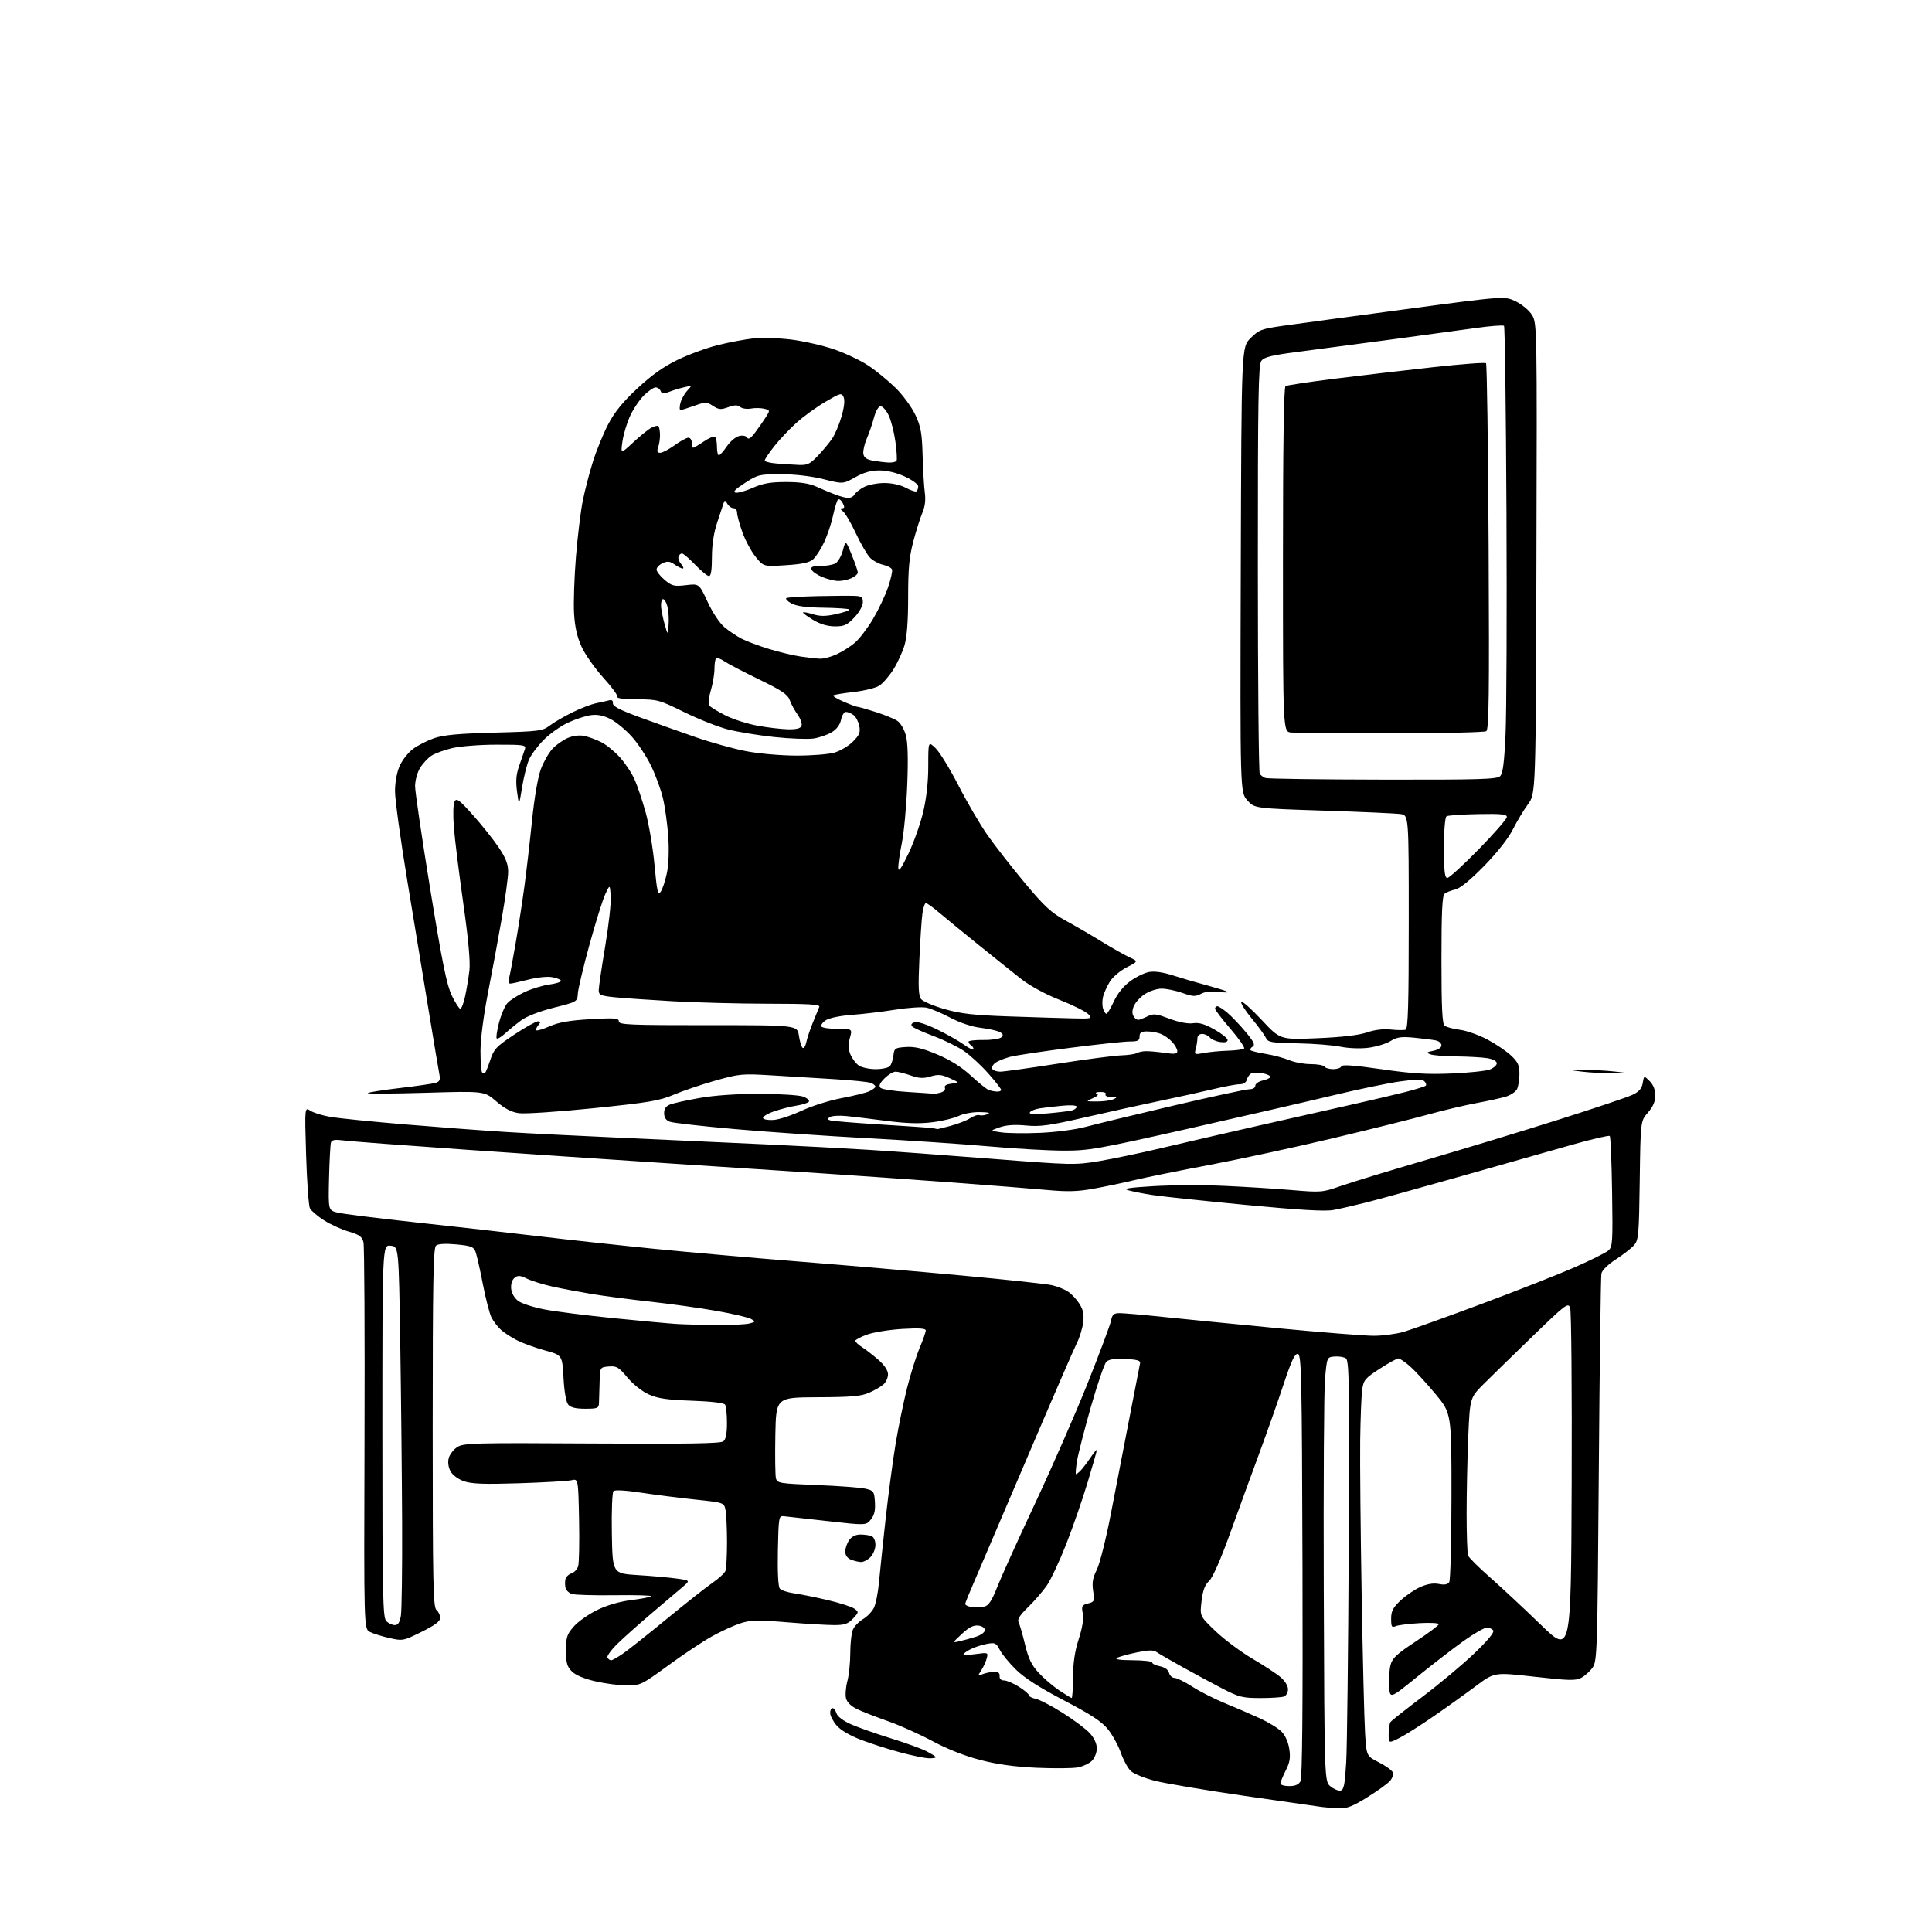 <?xml version="1.0" encoding="UTF-8" standalone="no"?>
<svg 
  version="1.1" 
  xmlns="http://www.w3.org/2000/svg" 
  xmlns:xlink="http://www.w3.org/1999/xlink" 
  xmlns:svg="http://www.w3.org/2000/svg"
  xmlns:rdf="http://www.w3.org/1999/02/22-rdf-syntax-ns#"
  xmlns:cc="http://creativecommons.org/ns#"
  xmlns:dc="http://purl.org/dc/elements/1.1/"
  viewBox="0 0 768 768"
  width="768"
  height="768"
>
<style>svg {background-color: white; }</style>"
<path stroke="none" fill="black" fill-rule="evenodd" d="M532.36,718.85C530.24,718.77 527.15,718.53 525.50,718.31C523.85,718.10 509.90,716.09 494.50,713.86C479.10,711.62 463.15,708.93 459.05,707.89C454.96,706.84 450.66,705.09 449.51,704.01C448.35,702.92 446.57,699.66 445.56,696.77C444.54,693.87 442.23,689.67 440.44,687.43C437.96,684.35 433.71,681.56 422.94,675.93C413.21,670.85 407.18,666.98 403.86,663.70C401.19,661.07 398.29,657.54 397.43,655.86C395.98,653.06 395.55,652.86 392.21,653.49C390.21,653.86 387.32,654.82 385.78,655.61C384.25,656.40 383.00,657.31 383.00,657.62C383.00,657.93 385.22,657.88 387.93,657.51C392.73,656.85 392.84,656.89 392.26,659.17C391.94,660.45 390.96,662.60 390.09,663.95C388.58,666.29 388.60,666.37 390.50,665.55C391.60,665.08 393.62,664.65 395.00,664.60C396.80,664.53 397.46,664.99 397.36,666.25C397.27,667.35 397.93,668.00 399.13,668.00C400.18,668.00 402.83,669.13 405.02,670.51C407.21,671.89 409.00,673.41 409.00,673.89C409.00,674.36 410.24,675.01 411.75,675.32C413.26,675.63 418.10,678.16 422.50,680.94C426.90,683.71 431.74,687.34 433.25,689.01C434.96,690.89 436.00,693.16 436.00,695.02C436.00,696.66 435.13,698.87 434.06,699.94C432.99,701.01 430.45,702.20 428.41,702.58C426.38,702.96 419.04,703.02 412.11,702.72C403.39,702.33 396.48,701.38 389.71,699.63C383.53,698.03 376.53,695.27 370.71,692.14C365.65,689.42 357.68,685.84 353.00,684.20C348.32,682.56 342.80,680.41 340.72,679.41C338.33,678.26 336.71,676.69 336.31,675.11C335.97,673.74 336.21,670.67 336.84,668.29C337.48,665.92 338.00,660.85 338.00,657.03C338.00,653.22 338.49,649.02 339.09,647.71C339.68,646.40 341.48,644.55 343.09,643.61C344.70,642.66 346.62,640.67 347.37,639.19C348.12,637.71 349.04,633.12 349.41,629.00C349.78,624.88 350.99,613.40 352.08,603.50C353.18,593.60 354.98,580.10 356.09,573.50C357.20,566.90 359.24,557.03 360.62,551.57C362.00,546.11 364.22,539.03 365.56,535.85C366.90,532.67 368.00,529.54 368.00,528.89C368.00,528.05 365.44,527.88 358.75,528.27C353.66,528.57 347.36,529.57 344.75,530.50C342.14,531.43 340.00,532.55 340.00,533.00C340.00,533.44 341.29,534.64 342.87,535.65C344.44,536.67 347.37,538.95 349.37,540.72C351.62,542.72 353.00,544.84 353.00,546.31C353.00,547.62 352.20,549.42 351.21,550.31C350.23,551.20 347.64,552.70 345.46,553.65C342.27,555.04 338.31,555.38 325.00,555.43C308.50,555.50 308.50,555.50 308.21,570.50C308.06,578.75 308.16,586.45 308.44,587.60C308.94,589.59 309.81,589.73 324.73,590.33C333.40,590.68 342.07,591.33 344.00,591.77C347.30,592.53 347.52,592.83 347.80,597.12C348.01,600.42 347.58,602.30 346.19,604.02C344.28,606.38 344.28,606.38 328.89,604.65C320.42,603.70 312.60,602.83 311.50,602.71C309.60,602.51 309.49,603.18 309.22,616.36C309.05,624.91 309.34,630.71 309.98,631.48C310.55,632.17 313.09,633.01 315.62,633.36C318.15,633.71 324.17,634.92 328.99,636.05C333.82,637.19 338.61,638.73 339.64,639.48C341.43,640.79 341.41,640.93 339.08,643.42C337.09,645.53 335.74,646.00 331.61,646.00C328.84,646.00 320.37,645.50 312.80,644.88C300.92,643.91 298.38,643.97 294.25,645.32C291.62,646.18 286.55,648.51 282.98,650.49C279.42,652.47 271.60,657.67 265.62,662.05C255.19,669.67 254.52,670.00 249.32,670.00C246.34,670.00 240.70,669.27 236.78,668.38C232.25,667.35 228.83,665.92 227.34,664.43C225.41,662.50 225.00,661.05 225.00,656.08C225.00,650.79 225.37,649.65 228.09,646.56C229.78,644.62 233.95,641.68 237.34,640.02C241.23,638.11 246.20,636.66 250.83,636.08C254.87,635.58 258.45,634.89 258.79,634.54C259.13,634.20 252.68,634.01 244.46,634.12C236.23,634.23 228.54,634.01 227.36,633.63C226.18,633.25 225.03,632.16 224.81,631.22C224.58,630.27 224.56,628.73 224.76,627.80C224.96,626.86 226.03,625.81 227.12,625.46C228.22,625.11 229.43,623.85 229.82,622.66C230.20,621.47 230.37,613.14 230.19,604.15C229.86,587.79 229.86,587.79 227.18,588.41C225.71,588.75 216.40,589.29 206.50,589.61C192.73,590.06 187.57,589.88 184.54,588.85C182.24,588.07 179.97,586.42 179.13,584.93C178.25,583.36 177.95,581.33 178.36,579.69C178.73,578.23 180.25,576.23 181.73,575.26C184.24,573.63 188.09,573.52 235.29,573.81C273.39,574.04 286.50,573.83 287.57,572.94C288.53,572.15 288.99,569.73 288.98,565.63C288.98,562.26 288.64,558.99 288.23,558.37C287.78,557.67 282.72,557.08 275.00,556.81C265.19,556.47 261.51,555.93 257.90,554.31C255.26,553.12 251.65,550.27 249.40,547.58C245.95,543.45 245.10,542.94 242.00,543.20C238.50,543.50 238.50,543.50 238.35,549.50C238.27,552.80 238.16,556.51 238.10,557.75C238.01,559.79 237.50,560.00 232.62,560.00C228.85,560.00 226.84,559.51 225.87,558.35C225.04,557.35 224.30,553.19 224.00,547.70C223.50,538.70 223.50,538.70 216.68,536.83C212.93,535.81 207.98,534.02 205.68,532.87C203.38,531.72 200.44,529.81 199.15,528.64C197.87,527.46 196.18,525.28 195.40,523.80C194.63,522.31 193.08,516.32 191.95,510.49C190.83,504.65 189.51,498.85 189.03,497.59C188.29,495.62 187.23,495.22 181.41,494.67C177.06,494.27 174.18,494.43 173.33,495.14C172.25,496.04 172.00,509.52 172.00,567.50C172.00,629.62 172.19,638.91 173.50,640.00C174.33,640.68 175.00,642.09 175.00,643.13C175.00,644.48 172.89,646.06 167.58,648.69C160.34,652.27 160.05,652.33 154.83,651.15C151.90,650.49 148.41,649.40 147.07,648.73C144.65,647.50 144.65,647.50 144.90,571.99C145.04,530.46 144.85,495.26 144.48,493.78C143.93,491.59 142.85,490.81 138.65,489.58C135.82,488.76 131.39,486.74 128.82,485.11C126.25,483.47 123.72,481.32 123.21,480.32C122.69,479.32 122.01,469.84 121.69,459.26C121.10,440.02 121.10,440.02 123.42,441.54C124.70,442.38 128.39,443.50 131.62,444.03C134.86,444.56 148.07,445.88 161.00,446.97C173.93,448.05 191.93,449.40 201.00,449.97C210.07,450.53 232.57,451.66 251.00,452.47C269.43,453.29 294.40,454.43 306.50,455.00C318.60,455.57 335.93,456.49 345.00,457.05C354.07,457.61 376.25,459.22 394.28,460.64C426.04,463.13 427.36,463.16 436.96,461.56C442.41,460.64 453.53,458.32 461.68,456.38C469.83,454.44 487.30,450.41 500.50,447.41C513.70,444.42 530.58,440.61 538.00,438.94C545.42,437.27 554.80,435.07 558.84,434.04C562.87,433.00 566.44,431.89 566.77,431.56C567.10,431.24 566.85,430.45 566.23,429.83C565.37,428.97 562.92,428.99 556.47,429.89C551.74,430.55 539.68,433.06 529.68,435.47C519.68,437.87 493.95,443.80 472.50,448.64C436.00,456.87 432.79,457.43 422.50,457.39C416.45,457.36 403.18,456.60 393.00,455.69C382.82,454.78 361.23,453.33 345.00,452.46C328.77,451.59 304.93,449.96 292.00,448.82C279.07,447.68 267.49,446.37 266.25,445.90C264.73,445.33 264.00,444.22 264.00,442.50C264.00,440.71 264.73,439.67 266.47,439.01C267.83,438.49 273.12,437.34 278.22,436.44C284.02,435.41 292.93,434.81 302.00,434.82C309.98,434.83 317.76,435.33 319.31,435.92C320.86,436.51 321.87,437.41 321.55,437.91C321.24,438.41 319.08,439.12 316.74,439.48C314.41,439.83 310.36,440.86 307.73,441.77C305.11,442.67 303.13,443.88 303.33,444.45C303.53,445.03 305.45,445.36 307.59,445.19C309.74,445.02 314.74,443.36 318.71,441.51C322.68,439.65 329.78,437.41 334.50,436.53C339.22,435.64 344.19,434.42 345.54,433.80C346.89,433.18 348.00,432.35 348.00,431.95C348.00,431.54 347.21,430.88 346.25,430.48C345.29,430.08 338.65,429.40 331.50,428.97C324.35,428.54 313.07,427.86 306.44,427.45C295.07,426.76 293.82,426.88 284.44,429.53C278.97,431.07 271.52,433.59 267.89,435.13C262.13,437.57 257.99,438.27 235.89,440.53C221.92,441.95 208.58,442.84 206.24,442.50C203.24,442.06 200.57,440.66 197.26,437.79C192.53,433.70 192.53,433.70 169.05,434.40C156.14,434.78 145.83,434.83 146.15,434.52C146.47,434.20 152.24,433.29 158.97,432.50C165.70,431.71 172.11,430.78 173.21,430.43C174.80,429.93 175.09,429.21 174.64,426.93C174.32,425.35 172.46,414.25 170.50,402.28C168.54,390.30 164.70,366.99 161.97,350.49C159.24,333.98 157.01,317.78 157.02,314.49C157.04,310.82 157.77,306.91 158.91,304.38C159.94,302.12 162.29,299.13 164.14,297.74C165.99,296.34 169.75,294.43 172.50,293.47C176.29,292.16 182.10,291.62 196.50,291.23C214.35,290.76 215.67,290.59 218.50,288.44C220.15,287.18 224.20,284.82 227.50,283.19C230.80,281.56 235.07,279.92 237.00,279.54C238.93,279.16 241.24,278.64 242.14,278.39C243.21,278.09 243.74,278.50 243.64,279.55C243.54,280.75 246.41,282.24 254.50,285.20C260.55,287.41 270.45,290.94 276.50,293.03C282.55,295.13 291.55,297.63 296.50,298.59C301.60,299.58 310.27,300.34 316.50,300.36C322.55,300.38 329.39,299.84 331.70,299.17C334.01,298.50 337.31,296.54 339.04,294.81C341.65,292.20 342.08,291.14 341.58,288.58C341.25,286.89 340.22,284.94 339.30,284.25C338.37,283.56 337.02,283.00 336.28,283.00C335.55,283.00 334.67,284.40 334.33,286.10C333.93,288.10 332.61,289.87 330.64,291.07C328.95,292.10 325.69,293.22 323.41,293.57C321.12,293.91 314.13,293.65 307.88,292.99C301.62,292.33 293.30,290.97 289.38,289.97C285.46,288.97 277.62,285.86 271.95,283.07C262.05,278.20 261.32,278.00 253.27,278.00C248.54,278.00 245.13,277.61 245.44,277.10C245.75,276.60 243.24,273.15 239.87,269.44C236.50,265.72 232.59,260.17 231.19,257.11C229.40,253.19 228.51,249.24 228.19,243.79C227.95,239.53 228.29,229.39 228.95,221.27C229.61,213.15 230.84,203.14 231.66,199.03C232.49,194.92 234.30,187.95 235.69,183.53C237.07,179.11 239.80,172.44 241.75,168.69C244.32,163.78 247.55,159.80 253.40,154.36C259.10,149.06 263.88,145.68 269.50,142.98C273.90,140.86 281.10,138.23 285.50,137.15C289.90,136.06 296.20,134.88 299.50,134.52C302.80,134.16 309.55,134.37 314.50,134.98C319.45,135.60 327.12,137.34 331.54,138.86C335.97,140.38 342.10,143.29 345.18,145.33C348.26,147.37 353.14,151.37 356.03,154.22C358.93,157.07 362.46,161.90 363.88,164.95C366.05,169.61 366.51,172.19 366.75,181.00C366.91,186.78 367.31,193.45 367.63,195.84C368.03,198.72 367.70,201.40 366.66,203.84C365.80,205.85 364.18,210.99 363.05,215.26C361.44,221.35 361.00,226.10 361.00,237.33C361.00,246.98 360.52,253.24 359.54,256.57C358.73,259.28 356.73,263.61 355.10,266.19C353.46,268.76 350.98,271.62 349.57,272.55C348.17,273.47 343.58,274.60 339.38,275.08C335.17,275.55 331.51,276.16 331.23,276.44C330.95,276.72 332.84,277.86 335.44,278.97C338.04,280.09 340.52,281.00 340.95,281.00C341.39,281.00 344.60,281.91 348.09,283.03C351.58,284.14 355.45,285.72 356.68,286.53C357.93,287.34 359.44,289.88 360.08,292.25C360.87,295.12 361.05,301.52 360.64,312.00C360.31,320.52 359.35,330.88 358.52,335.00C357.69,339.12 357.04,343.62 357.09,345.00C357.15,346.81 358.24,345.29 361.04,339.50C363.17,335.10 365.83,327.62 366.96,322.88C368.29,317.25 369.00,310.84 369.00,304.44C369.00,294.63 369.00,294.63 371.91,297.41C373.51,298.95 377.63,305.67 381.06,312.35C384.49,319.03 389.67,327.88 392.56,332.00C395.45,336.12 402.07,344.60 407.26,350.84C415.20,360.36 417.81,362.78 423.61,365.96C427.40,368.03 433.88,371.80 438.00,374.34C442.12,376.87 447.07,379.66 449.00,380.55C452.50,382.16 452.50,382.16 447.85,384.55C445.30,385.86 442.29,388.41 441.18,390.22C440.07,392.02 438.86,394.71 438.49,396.18C438.12,397.65 438.12,399.79 438.48,400.93C438.84,402.07 439.44,403.00 439.82,403.00C440.20,403.00 441.53,400.78 442.77,398.08C444.19,394.99 446.59,392.01 449.20,390.09C451.49,388.40 454.88,386.74 456.73,386.39C458.90,385.98 462.28,386.46 466.30,387.75C469.71,388.84 475.43,390.52 479.00,391.47C482.57,392.43 486.40,393.58 487.50,394.04C488.74,394.56 487.67,394.66 484.70,394.30C481.56,393.92 479.03,394.18 477.38,395.07C475.21,396.23 474.17,396.18 470.04,394.71C467.40,393.77 463.67,393.00 461.76,393.00C459.81,393.00 456.82,394.00 454.91,395.28C453.05,396.54 451.11,398.76 450.59,400.22C449.93,402.09 450.03,403.33 450.91,404.39C452.02,405.73 452.53,405.72 455.50,404.30C458.66,402.79 459.19,402.83 464.91,404.97C468.64,406.36 472.22,407.05 474.23,406.75C476.63,406.40 478.91,407.06 482.75,409.23C485.64,410.86 488.00,412.75 488.00,413.42C488.00,414.22 486.95,414.50 485.03,414.22C483.40,413.98 481.54,413.16 480.91,412.39C480.27,411.63 478.91,411.00 477.88,411.00C476.76,411.00 475.99,411.71 475.99,412.75C475.98,413.71 475.68,415.58 475.33,416.91C474.71,419.23 474.82,419.29 478.59,418.57C480.74,418.16 485.05,417.75 488.17,417.66C491.28,417.57 494.15,417.18 494.54,416.79C494.93,416.40 492.49,412.89 489.12,408.98C485.76,405.08 483.00,401.46 483.00,400.94C483.00,400.42 483.42,400.00 483.92,400.00C484.43,400.00 486.20,401.14 487.86,402.54C489.52,403.93 492.78,407.34 495.10,410.12C498.42,414.09 499.04,415.36 497.95,416.03C497.18,416.51 496.82,417.15 497.14,417.48C497.46,417.80 500.19,418.46 503.21,418.95C506.23,419.44 510.39,420.56 512.47,421.42C514.55,422.29 518.41,423.00 521.06,423.00C523.71,423.00 526.16,423.45 526.50,424.00C526.84,424.55 528.40,425.00 529.98,425.00C531.55,425.00 533.00,424.50 533.20,423.89C533.46,423.11 538.13,423.44 549.04,425.01C561.17,426.77 567.19,427.14 577.00,426.73C583.88,426.44 590.74,425.72 592.25,425.13C593.76,424.53 595.00,423.42 595.00,422.66C595.00,421.82 593.49,421.01 591.25,420.64C589.19,420.30 583.67,419.99 579.00,419.94C574.33,419.90 569.62,419.52 568.55,419.10C566.88,418.44 567.06,418.24 569.80,417.69C571.70,417.31 573.00,416.44 573.00,415.54C573.00,414.72 571.99,413.83 570.75,413.58C569.51,413.32 565.67,412.84 562.21,412.50C556.99,412.00 555.36,412.23 552.71,413.86C550.94,414.94 546.97,416.13 543.88,416.51C540.68,416.90 535.95,416.72 532.88,416.08C529.92,415.47 522.24,414.86 515.80,414.74C505.17,414.54 504.02,414.33 503.18,412.51C502.67,411.40 500.11,407.90 497.48,404.73C494.86,401.55 493.04,398.63 493.43,398.24C493.82,397.85 497.46,401.08 501.52,405.42C508.89,413.32 508.89,413.32 523.70,412.70C533.44,412.29 540.16,411.51 543.35,410.41C546.44,409.35 549.88,408.93 552.85,409.25C555.41,409.53 558.06,409.55 558.75,409.30C559.72,408.94 560.00,399.45 560.00,366.46C560.00,324.09 560.00,324.09 556.75,323.60C554.96,323.34 541.17,322.72 526.10,322.23C498.69,321.34 498.69,321.34 495.83,318.14C492.97,314.93 492.97,314.93 493.23,226.48C493.50,138.03 493.50,138.03 497.10,134.43C500.42,131.12 501.44,130.73 510.10,129.50C515.27,128.76 537.19,125.80 558.81,122.91C598.12,117.66 598.12,117.66 602.57,119.82C605.05,121.03 607.90,123.43 609.01,125.24C610.98,128.44 611.01,130.10 610.75,222.00C610.50,315.50 610.50,315.50 607.39,319.70C605.69,322.01 602.99,326.51 601.39,329.69C599.61,333.26 595.23,338.83 590.00,344.19C584.52,349.80 580.44,353.14 578.50,353.58C576.85,353.96 574.94,354.72 574.25,355.26C573.31,356.00 573.00,362.49 573.00,381.50C573.00,400.51 573.31,407.00 574.25,407.74C574.94,408.28 577.68,409.01 580.35,409.36C583.02,409.70 587.93,411.45 591.28,413.23C594.62,415.01 598.85,417.88 600.68,419.60C603.42,422.18 604.00,423.47 604.00,426.93C604.00,429.24 603.55,431.97 603.01,432.99C602.46,434.01 600.55,435.30 598.76,435.87C596.97,436.44 591.67,437.61 587.00,438.47C582.33,439.33 573.77,441.36 568.00,442.96C562.23,444.57 545.06,448.85 529.85,452.47C514.64,456.09 492.59,460.85 480.85,463.06C469.11,465.27 455.68,467.99 451.00,469.10C446.32,470.22 438.90,471.78 434.51,472.56C428.28,473.68 424.19,473.78 416.01,473.02C410.23,472.49 393.12,471.13 378.00,470.02C362.88,468.90 340.38,467.32 328.00,466.51C315.62,465.70 287.95,463.90 266.50,462.50C245.05,461.11 208.15,458.62 184.50,456.97C160.85,455.32 139.37,453.70 136.77,453.36C133.22,452.90 131.92,453.09 131.57,454.12C131.32,454.88 130.97,461.25 130.80,468.28C130.50,481.06 130.50,481.06 134.00,481.99C135.93,482.50 150.10,484.28 165.50,485.94C180.90,487.60 202.95,490.09 214.50,491.47C226.05,492.84 246.75,495.09 260.50,496.46C274.25,497.82 300.12,500.10 318.00,501.52C335.88,502.93 364.90,505.42 382.50,507.05C400.10,508.67 416.20,510.41 418.27,510.90C420.35,511.39 423.18,512.54 424.57,513.45C425.96,514.36 428.00,516.55 429.10,518.30C430.61,520.71 430.98,522.55 430.57,525.75C430.28,528.09 429.15,531.74 428.07,533.87C426.98,535.99 417.97,556.81 408.03,580.12C398.10,603.43 388.60,625.65 386.93,629.50C385.26,633.35 383.80,636.95 383.69,637.50C383.59,638.05 384.79,638.65 386.37,638.83C387.95,639.01 390.22,638.91 391.42,638.61C393.02,638.21 394.35,636.14 396.43,630.83C397.98,626.86 404.76,611.88 411.49,597.55C418.22,583.22 427.62,561.73 432.38,549.79C437.14,537.85 441.31,526.71 441.64,525.04C442.15,522.49 442.72,522.00 445.15,522.00C446.75,522.00 454.46,522.67 462.28,523.49C470.10,524.31 490.68,526.33 508.00,527.99C525.33,529.64 542.46,531.00 546.07,531.00C549.68,531.00 555.08,530.28 558.07,529.41C561.06,528.53 574.98,523.53 589.00,518.31C603.02,513.08 619.67,506.53 626.00,503.75C632.33,500.97 638.33,497.98 639.33,497.11C641.03,495.66 641.14,493.88 640.83,473.85C640.65,461.92 640.23,451.90 639.91,451.57C639.58,451.25 633.06,452.76 625.41,454.92C617.76,457.09 598.00,462.69 581.50,467.37C565.00,472.06 547.73,476.84 543.12,478.00C538.51,479.16 532.66,480.50 530.12,480.98C526.82,481.61 516.81,481.03 495.00,478.95C478.23,477.35 461.57,475.58 458.00,475.02C454.43,474.47 450.15,473.62 448.50,473.15C446.22,472.50 448.62,472.10 458.50,471.51C465.65,471.08 478.25,471.02 486.50,471.39C494.75,471.76 506.90,472.51 513.50,473.07C525.18,474.05 525.70,474.01 533.00,471.45C537.12,470.00 552.42,465.33 567.00,461.07C581.58,456.81 605.20,449.63 619.50,445.10C633.80,440.57 647.08,436.11 649.00,435.18C651.56,433.95 652.64,432.70 653.01,430.51C653.52,427.52 653.52,427.52 655.76,429.76C657.22,431.22 658.00,433.21 658.00,435.47C658.00,437.87 657.10,439.95 655.07,442.27C652.14,445.61 652.14,445.61 651.82,469.20C651.52,491.13 651.36,492.95 649.50,495.04C648.40,496.28 645.14,498.81 642.26,500.67C639.17,502.67 636.84,504.95 636.58,506.27C636.33,507.50 635.87,542.64 635.55,584.36C635.00,656.86 634.89,660.34 633.07,662.90C632.03,664.37 630.01,666.19 628.59,666.95C626.37,668.14 623.76,668.08 610.02,666.53C594.03,664.73 594.03,664.73 586.77,670.17C582.77,673.16 575.23,678.57 570.00,682.18C564.77,685.79 558.59,689.71 556.25,690.89C552.00,693.04 552.00,693.04 552.02,689.27C552.02,687.20 552.36,685.05 552.77,684.50C553.17,683.95 558.87,679.45 565.43,674.50C572.00,669.55 581.19,661.87 585.86,657.43C591.14,652.41 594.07,648.92 593.61,648.18C593.21,647.53 592.06,647.00 591.05,647.00C590.04,647.00 585.81,649.44 581.65,652.42C577.49,655.41 569.23,661.79 563.29,666.60C552.50,675.36 552.50,675.36 552.20,670.26C552.04,667.46 552.29,663.67 552.76,661.85C553.46,659.14 555.26,657.46 562.76,652.52C567.78,649.21 571.92,646.11 571.95,645.64C571.98,645.17 568.51,644.99 564.25,645.23C559.99,645.47 555.71,646.02 554.75,646.44C553.26,647.10 553.00,646.66 553.00,643.48C553.00,640.45 553.72,639.06 556.75,636.20C558.81,634.26 562.36,631.85 564.63,630.84C567.40,629.62 569.85,629.22 571.99,629.65C574.22,630.09 575.47,629.86 576.09,628.90C576.57,628.13 576.98,612.72 576.98,594.65C577.00,561.79 577.00,561.79 570.50,554.00C566.93,549.71 562.41,544.81 560.47,543.10C558.52,541.40 556.45,540.00 555.87,540.00C555.28,540.00 551.94,541.85 548.45,544.11C542.67,547.85 542.04,548.60 541.50,552.36C541.17,554.64 540.82,563.70 540.70,572.50C540.59,581.30 540.85,608.98 541.28,634.00C541.71,659.02 542.32,683.68 542.63,688.78C543.19,698.06 543.19,698.06 548.14,700.57C550.87,701.95 553.35,703.75 553.67,704.58C553.98,705.40 553.45,706.95 552.48,708.02C551.51,709.09 547.46,712.00 543.47,714.48C537.85,717.99 535.37,718.97 532.36,718.85zM532.91,711.78C534.20,711.54 534.62,709.40 535.14,700.49C535.49,694.45 535.94,656.07 536.14,615.22C536.46,550.02 536.32,540.81 535.00,539.95C534.17,539.42 532.15,539.10 530.50,539.24C527.50,539.50 527.50,539.50 526.72,548.00C526.29,552.67 526.07,590.63 526.22,632.34C526.50,708.18 526.50,708.18 528.91,710.13C530.24,711.21 532.04,711.95 532.91,711.78zM512.46,710.00C514.87,710.00 516.25,709.41 516.97,708.06C517.67,706.74 517.93,678.94 517.76,622.32C517.53,546.93 517.34,538.50 515.92,538.22C514.72,537.99 513.38,540.83 510.27,550.21C508.03,556.97 503.71,569.25 500.66,577.50C497.61,585.75 492.37,600.11 489.02,609.42C485.19,620.05 482.07,627.13 480.62,628.47C478.95,630.02 478.13,632.22 477.63,636.52C476.93,642.44 476.93,642.44 483.26,648.47C486.74,651.79 493.29,656.67 497.81,659.33C502.33,661.98 507.37,665.28 509.01,666.67C510.74,668.12 512.00,670.15 512.00,671.48C512.00,672.75 511.29,674.06 510.42,674.39C509.55,674.73 505.32,675.00 501.02,675.00C493.93,675.00 492.54,674.65 485.85,671.19C481.81,669.09 474.68,665.25 470.00,662.65C465.32,660.05 460.74,657.39 459.80,656.75C458.50,655.85 456.64,655.88 451.80,656.88C448.34,657.60 444.82,658.58 444.00,659.06C443.04,659.62 445.31,659.95 450.25,659.97C454.51,659.99 458.00,660.39 458.00,660.88C458.00,661.36 459.39,662.03 461.09,662.37C463.03,662.76 464.38,663.74 464.71,664.99C465.00,666.10 465.98,667.00 466.90,667.00C467.82,667.00 471.01,668.57 473.99,670.49C476.97,672.41 482.80,675.37 486.95,677.07C491.10,678.77 497.31,681.45 500.74,683.02C504.17,684.59 508.07,686.98 509.41,688.32C510.90,689.81 512.10,692.48 512.51,695.23C513.04,698.75 512.73,700.60 511.09,703.82C509.94,706.07 509.00,708.39 509.00,708.96C509.00,709.53 510.56,710.00 512.46,710.00zM369.25,698.95C367.74,698.93 362.68,697.89 358.00,696.64C353.32,695.40 346.25,693.14 342.27,691.61C337.73,689.87 334.11,687.73 332.52,685.84C331.14,684.20 330.00,681.98 330.00,680.92C330.00,679.87 330.42,679.00 330.93,679.00C331.45,679.00 332.16,679.94 332.53,681.10C332.93,682.37 335.24,684.09 338.35,685.46C341.18,686.70 348.22,689.18 354.00,690.97C359.77,692.75 366.18,695.07 368.25,696.13C370.31,697.18 372.00,698.26 372.00,698.52C372.00,698.78 370.76,698.98 369.25,698.95zM426.00,674.97C426.27,674.99 426.52,671.29 426.54,666.75C426.56,661.04 427.26,656.38 428.80,651.59C430.26,647.06 430.82,643.55 430.41,641.39C429.86,638.42 430.06,638.02 432.49,637.41C435.04,636.77 435.15,636.50 434.54,632.43C434.05,629.12 434.38,627.18 435.97,624.05C437.11,621.82 439.60,612.00 441.49,602.24C443.39,592.48 446.73,575.23 448.92,563.89C451.11,552.56 453.04,542.66 453.20,541.89C453.43,540.85 451.98,540.43 447.37,540.21C443.02,540.00 440.81,540.33 439.78,541.36C438.99,542.16 436.21,550.26 433.61,559.37C431.02,568.48 428.53,578.20 428.09,580.96C427.66,583.73 427.49,586.00 427.72,586.00C427.95,586.00 428.76,585.38 429.51,584.63C430.27,583.87 432.04,581.56 433.44,579.49C434.85,577.42 436.00,576.04 436.00,576.42C436.00,576.81 434.35,582.61 432.33,589.31C430.31,596.01 426.49,607.05 423.83,613.82C421.17,620.60 417.69,628.02 416.09,630.32C414.49,632.62 411.14,636.48 408.64,638.91C405.31,642.14 404.32,643.74 404.91,644.91C405.36,645.78 406.51,649.76 407.47,653.74C408.80,659.29 410.06,661.91 412.86,664.94C414.86,667.12 418.52,670.26 421.00,671.92C423.48,673.58 425.73,674.95 426.00,674.97zM242.92,660.00C243.36,660.00 245.39,658.87 247.42,657.49C249.45,656.11 257.34,649.87 264.94,643.62C272.53,637.38 280.78,630.87 283.26,629.17C285.73,627.46 288.04,625.34 288.38,624.45C288.72,623.56 289.00,618.43 289.00,613.04C289.00,607.66 288.73,601.91 288.41,600.28C287.81,597.30 287.81,597.30 276.16,596.07C269.74,595.39 260.06,594.16 254.64,593.33C248.69,592.42 244.41,592.19 243.86,592.74C243.36,593.24 243.07,600.82 243.22,609.58C243.50,625.50 243.50,625.50 253.50,626.12C259.00,626.45 265.95,627.07 268.96,627.49C274.41,628.24 274.41,628.24 271.33,630.87C269.63,632.32 264.26,636.88 259.39,641.00C254.52,645.12 248.35,650.61 245.68,653.20C243.01,655.78 241.11,658.37 241.47,658.95C241.83,659.53 242.48,660.00 242.92,660.00zM624.76,589.86C624.90,552.65 624.63,521.17 624.16,519.89C623.35,517.72 622.45,518.40 609.40,531.02C601.75,538.42 592.99,546.98 589.91,550.04C584.33,555.62 584.33,555.62 583.66,570.97C583.30,579.41 583.00,593.18 583.00,601.58C583.00,609.97 583.26,617.52 583.58,618.35C583.90,619.18 587.84,623.10 592.33,627.05C596.82,631.01 605.90,639.47 612.50,645.87C624.50,657.50 624.50,657.50 624.76,589.86zM381.50,652.41C383.15,652.03 386.07,651.22 388.00,650.61C389.94,649.99 391.50,648.83 391.50,648.00C391.50,647.12 390.40,646.37 388.87,646.19C386.97,645.97 385.15,646.89 382.37,649.49C378.50,653.09 378.50,653.09 381.50,652.41zM156.94,646.00C158.24,646.00 158.91,644.96 159.36,642.25C159.70,640.19 159.92,623.65 159.85,605.50C159.77,587.35 159.44,555.17 159.11,534.00C158.50,495.50 158.50,495.50 155.25,495.19C152.00,494.87 152.00,494.87 152.00,568.87C152.00,634.80 152.17,643.03 153.57,644.43C154.44,645.29 155.95,646.00 156.94,646.00zM342.25,620.94C341.29,620.90 339.49,620.47 338.25,619.97C336.83,619.40 336.00,618.22 336.00,616.75C336.00,615.48 336.70,613.44 337.56,612.22C338.55,610.81 340.15,610.00 341.97,610.00C343.55,610.00 345.55,610.27 346.42,610.61C347.36,610.97 348.00,612.39 348.00,614.11C348.00,615.70 347.10,617.90 346.00,619.00C344.90,620.10 343.21,620.97 342.25,620.94zM285.00,526.72C290.77,526.76 296.62,526.48 298.00,526.09C300.42,525.40 300.44,525.34 298.48,524.27C297.36,523.67 291.29,522.25 284.98,521.13C278.66,520.01 266.98,518.37 259.00,517.49C251.03,516.62 240.45,515.24 235.50,514.43C230.55,513.61 223.47,512.28 219.77,511.47C216.06,510.65 211.47,509.24 209.56,508.33C206.66,506.94 205.84,506.89 204.50,508.00C203.52,508.81 203.02,510.49 203.20,512.32C203.38,514.10 204.51,516.05 206.00,517.15C207.38,518.17 212.07,519.69 216.44,520.52C220.80,521.36 233.18,522.92 243.94,524.00C254.70,525.08 265.98,526.11 269.00,526.30C272.02,526.48 279.23,526.67 285.00,526.72zM413.50,450.32C419.65,450.06 427.59,449.02 431.50,447.96C435.35,446.92 451.02,443.13 466.33,439.53C481.63,435.94 495.24,433.00 496.58,433.00C498.00,433.00 499.00,432.42 499.00,431.58C499.00,430.80 500.35,429.86 502.00,429.50C503.65,429.14 505.00,428.48 505.00,428.05C505.00,427.61 503.65,426.98 502.01,426.65C500.37,426.32 498.39,426.30 497.61,426.60C496.83,426.89 495.97,428.01 495.69,429.07C495.37,430.30 494.32,431.00 492.78,431.00C491.46,431.00 486.81,431.86 482.44,432.91C478.07,433.96 468.65,436.03 461.50,437.52C454.35,439.01 440.85,441.98 431.50,444.13C417.13,447.43 413.47,447.94 407.87,447.40C403.37,446.97 400.00,447.20 397.37,448.12C393.50,449.47 393.50,449.47 398.00,450.13C400.48,450.49 407.45,450.58 413.50,450.32zM372.50,448.85C372.50,448.92 374.89,448.34 377.81,447.56C380.73,446.78 384.26,445.41 385.64,444.50C387.03,443.59 388.69,443.04 389.33,443.29C389.97,443.53 391.40,443.37 392.50,442.93C393.90,442.38 392.98,442.12 389.40,442.07C386.59,442.03 382.87,442.72 381.10,443.60C379.33,444.48 374.66,445.61 370.71,446.10C365.58,446.75 360.39,446.60 352.51,445.58C346.46,444.79 339.23,443.92 336.45,443.64C333.67,443.37 330.75,443.53 329.97,444.02C328.76,444.77 328.77,444.96 330.03,445.37C330.84,445.64 339.82,446.37 350.00,447.00C360.18,447.62 369.40,448.27 370.50,448.43C371.60,448.59 372.50,448.78 372.50,448.85zM416.61,442.57C420.95,442.19 425.29,441.65 426.25,441.37C427.21,441.09 428.00,440.44 428.00,439.92C428.00,439.38 425.58,439.22 422.25,439.54C419.09,439.85 415.05,440.32 413.29,440.59C411.52,440.86 409.77,441.57 409.40,442.17C408.92,442.94 411.01,443.06 416.61,442.57zM436.00,437.85C438.48,437.85 441.40,437.47 442.50,437.00C444.26,436.24 444.16,436.13 441.69,436.07C440.09,436.03 439.15,435.57 439.50,435.00C439.86,434.42 438.94,434.03 437.31,434.08C435.76,434.12 435.13,434.41 435.91,434.71C436.87,435.09 436.39,435.68 434.41,436.55C431.50,437.84 431.50,437.84 436.00,437.85zM371.00,434.81C371.27,434.90 372.54,434.69 373.81,434.35C375.16,433.99 375.91,433.20 375.61,432.43C375.28,431.55 376.17,431.00 378.30,430.76C381.50,430.40 381.50,430.40 377.55,428.60C374.28,427.12 372.96,427.00 369.93,427.90C367.04,428.77 365.36,428.68 362.00,427.50C359.66,426.68 356.97,426.00 356.01,426.00C355.05,426.00 353.07,427.20 351.60,428.67C349.70,430.58 349.24,431.64 350.01,432.42C350.61,433.01 355.46,433.76 360.80,434.07C366.13,434.39 370.73,434.72 371.00,434.81zM396.25,433.92C397.21,433.96 397.99,433.66 397.99,433.25C397.98,432.84 395.68,429.90 392.88,426.73C390.08,423.55 385.74,419.54 383.23,417.81C380.72,416.09 375.29,413.42 371.17,411.88C367.05,410.34 363.23,408.63 362.67,408.07C362.00,407.40 362.24,406.84 363.43,406.39C364.53,405.97 367.89,407.00 372.27,409.10C376.15,410.97 381.06,413.74 383.17,415.26C385.28,416.77 387.00,417.59 387.00,417.07C387.00,416.54 386.55,415.84 386.00,415.50C385.45,415.16 385.00,414.53 385.00,414.10C385.00,413.67 387.68,413.35 390.96,413.40C394.24,413.44 397.44,412.96 398.07,412.33C398.93,411.47 398.75,410.95 397.36,410.22C396.34,409.69 392.92,408.94 389.77,408.56C386.31,408.14 381.55,406.55 377.77,404.55C374.32,402.73 370.08,400.93 368.33,400.56C366.59,400.18 360.97,400.55 355.83,401.37C350.70,402.19 342.93,403.12 338.57,403.43C334.02,403.76 329.64,404.66 328.29,405.55C326.99,406.39 326.20,407.52 326.53,408.04C326.85,408.57 329.76,409.00 332.98,409.00C338.84,409.00 338.84,409.00 337.84,412.61C337.13,415.19 337.19,417.05 338.06,419.15C338.73,420.76 340.21,422.74 341.36,423.54C342.51,424.34 345.54,425.00 348.10,425.00C350.66,425.00 353.22,424.44 353.79,423.75C354.36,423.06 354.98,421.15 355.16,419.50C355.48,416.70 355.81,416.48 360.15,416.20C363.63,415.97 366.76,416.72 372.57,419.16C377.75,421.33 382.20,424.14 385.92,427.56C388.99,430.39 392.18,432.96 393.00,433.27C393.82,433.58 395.29,433.88 396.25,433.92zM192.84,426.49C193.12,426.21 194.06,423.85 194.93,421.24C196.33,417.02 197.37,415.93 204.44,411.25C208.81,408.36 213.03,406.00 213.82,406.00C214.98,406.00 215.01,406.28 213.98,407.52C213.28,408.36 212.94,409.27 213.22,409.55C213.49,409.82 215.92,409.09 218.61,407.91C222.18,406.35 226.53,405.60 234.75,405.14C244.42,404.59 246.00,404.71 246.00,406.02C246.00,407.35 250.41,407.53 281.48,407.52C316.95,407.50 316.95,407.50 317.59,411.76C317.94,414.11 318.62,416.26 319.09,416.55C319.56,416.84 320.20,415.83 320.52,414.29C320.83,412.76 322.00,409.25 323.12,406.50C324.24,403.75 325.39,400.94 325.68,400.25C326.10,399.27 321.66,399.00 305.36,398.99C293.89,398.98 276.85,398.54 267.50,398.01C258.15,397.48 247.69,396.76 244.25,396.41C238.74,395.84 238.00,395.52 238.00,393.63C238.00,392.46 239.15,384.65 240.55,376.28C241.96,367.91 242.96,358.91 242.78,356.28C242.44,351.50 242.44,351.50 240.58,355.50C239.56,357.70 236.75,366.70 234.33,375.50C231.91,384.30 229.83,393.01 229.71,394.85C229.50,398.21 229.50,398.21 220.14,400.57C214.45,402.01 209.34,403.99 207.14,405.62C205.14,407.10 202.27,409.45 200.76,410.83C199.25,412.22 197.76,413.10 197.45,412.78C197.14,412.47 197.55,409.65 198.37,406.51C199.19,403.38 200.68,399.89 201.68,398.76C202.68,397.64 205.75,395.66 208.50,394.37C211.25,393.08 215.64,391.73 218.25,391.38C220.86,391.03 223.00,390.37 223.00,389.92C223.00,389.46 221.48,388.81 219.62,388.46C217.67,388.09 213.62,388.49 210.04,389.41C206.63,390.29 203.37,391.00 202.80,391.00C202.21,391.00 202.03,390.03 202.38,388.75C202.72,387.51 203.88,381.32 204.97,375.00C206.06,368.68 207.62,358.55 208.44,352.50C209.26,346.45 210.63,334.63 211.48,326.24C212.41,317.08 213.82,308.89 215.00,305.74C216.08,302.86 218.16,299.21 219.63,297.64C221.09,296.07 223.84,294.13 225.75,293.33C227.89,292.44 230.40,292.14 232.35,292.57C234.08,292.94 237.11,294.06 239.07,295.05C241.03,296.04 244.34,298.75 246.43,301.06C248.52,303.37 251.15,307.34 252.27,309.88C253.40,312.42 255.38,318.32 256.67,323.00C257.97,327.68 259.55,337.07 260.18,343.88C261.16,354.41 261.52,356.00 262.62,354.50C263.33,353.53 264.44,350.21 265.09,347.12C265.80,343.67 266.02,338.02 265.64,332.50C265.29,327.55 264.34,320.69 263.52,317.26C262.70,313.82 260.57,308.02 258.78,304.36C257.00,300.69 253.55,295.49 251.13,292.80C248.71,290.11 244.91,286.97 242.69,285.84C239.88,284.41 237.51,283.94 234.89,284.29C232.83,284.56 228.74,285.90 225.82,287.25C222.89,288.61 218.53,291.69 216.13,294.11C213.73,296.52 211.09,300.07 210.26,302.00C209.43,303.93 208.20,308.88 207.53,313.00C206.31,320.50 206.31,320.50 205.54,314.74C204.95,310.36 205.17,307.85 206.44,304.24C207.36,301.63 208.36,298.71 208.67,297.75C209.19,296.15 208.22,296.00 197.37,296.02C190.84,296.02 182.93,296.64 179.79,297.38C176.65,298.11 172.91,299.48 171.49,300.41C170.07,301.35 168.03,303.55 166.96,305.30C165.88,307.06 165.01,310.30 165.00,312.50C165.00,314.70 167.72,333.15 171.03,353.50C175.80,382.75 177.59,391.60 179.60,395.75C181.00,398.64 182.53,401.00 182.99,401.00C183.45,401.00 184.32,398.74 184.91,395.98C185.50,393.22 186.26,388.61 186.60,385.73C187.00,382.26 186.18,373.27 184.15,359.00C182.47,347.18 180.79,333.62 180.42,328.89C180.03,323.92 180.15,319.56 180.70,318.58C181.50,317.14 182.63,317.98 188.16,324.19C191.74,328.21 196.32,333.97 198.33,336.99C201.04,341.04 202.00,343.53 202.00,346.51C202.00,348.73 200.86,357.06 199.47,365.03C198.09,372.99 195.61,386.35 193.97,394.72C192.22,403.71 191.00,413.17 191.00,417.81C191.00,422.13 191.30,425.97 191.67,426.33C192.03,426.70 192.56,426.77 192.84,426.49zM641.50,426.68C637.65,426.68 632.02,426.37 629.00,426.00C623.50,425.33 623.50,425.33 629.50,425.28C632.80,425.25 638.42,425.56 642.00,425.96C648.50,426.70 648.50,426.70 641.50,426.68zM397.60,426.00C398.97,426.00 409.18,424.58 420.29,422.85C431.41,421.12 442.78,419.63 445.57,419.53C448.35,419.43 451.12,419.04 451.73,418.67C452.33,418.30 453.87,417.93 455.16,417.86C456.45,417.79 459.86,418.08 462.75,418.50C467.01,419.11 468.00,418.98 468.00,417.82C468.00,417.03 467.06,415.36 465.90,414.13C464.75,412.89 462.70,411.46 461.34,410.94C459.98,410.42 457.55,410.00 455.93,410.00C453.67,410.00 453.00,410.45 453.00,412.00C453.00,413.66 452.33,414.00 449.13,414.00C447.00,414.00 436.39,415.13 425.54,416.51C414.70,417.89 403.96,419.49 401.67,420.07C399.37,420.66 396.67,421.75 395.65,422.50C394.63,423.25 394.10,424.35 394.46,424.93C394.82,425.52 396.24,426.00 397.60,426.00zM426.40,404.81C434.01,404.99 434.25,404.93 432.65,403.17C431.74,402.16 426.66,399.62 421.36,397.52C415.51,395.21 409.44,391.91 405.87,389.11C402.64,386.57 394.99,380.45 388.86,375.50C382.73,370.55 375.73,364.81 373.30,362.75C370.87,360.69 368.51,359.00 368.05,359.00C367.60,359.00 366.97,360.91 366.66,363.25C366.34,365.59 365.80,373.80 365.46,381.50C364.96,392.43 365.12,395.86 366.16,397.17C366.90,398.08 371.10,399.87 375.50,401.13C381.90,402.97 387.01,403.55 401.00,404.03C410.62,404.36 422.06,404.71 426.40,404.81zM575.34,349.00C576.07,349.00 581.70,343.86 587.84,337.58C593.98,331.30 599.00,325.53 599.00,324.78C599.00,323.67 596.71,323.44 587.53,323.62C581.22,323.74 575.60,324.13 575.03,324.48C574.42,324.86 574.00,329.94 574.00,337.06C574.00,346.37 574.30,349.00 575.34,349.00zM549.68,309.92C588.09,309.99 595.08,309.78 596.32,308.54C597.41,307.45 597.97,303.15 598.48,291.79C598.87,283.38 599.03,243.57 598.84,203.33C598.65,163.09 598.21,129.88 597.87,129.53C597.52,129.18 592.34,129.58 586.37,130.43C580.39,131.27 564.92,133.37 552.00,135.10C539.08,136.84 522.71,139.00 515.64,139.91C505.38,141.24 502.51,141.95 501.39,143.48C500.23,145.07 500.00,158.62 500.02,225.94C500.02,270.25 500.36,307.00 500.77,307.60C501.17,308.21 502.18,308.96 503.00,309.27C503.82,309.59 524.83,309.88 549.68,309.92zM553.00,291.50C532.92,291.50 515.04,291.36 513.25,291.19C510.00,290.87 510.00,290.87 510.00,222.50C510.00,177.05 510.34,153.91 511.02,153.49C511.58,153.14 520.47,151.81 530.77,150.52C541.07,149.24 558.63,147.18 569.78,145.96C580.93,144.73 590.35,144.02 590.72,144.39C591.08,144.75 591.55,177.62 591.75,217.43C592.05,276.23 591.87,289.97 590.81,290.66C590.09,291.12 573.08,291.50 553.00,291.50zM313.28,289.91C316.62,289.97 318.23,289.56 318.62,288.54C318.93,287.73 318.23,285.72 317.06,284.08C315.89,282.43 314.47,279.83 313.92,278.29C313.11,276.04 310.74,274.45 301.71,270.07C295.54,267.08 289.32,263.83 287.89,262.85C286.45,261.86 284.99,261.35 284.64,261.70C284.29,262.05 284.00,263.99 284.00,266.01C284.00,268.03 283.34,271.87 282.54,274.54C281.61,277.61 281.42,279.80 282.02,280.52C282.53,281.14 285.41,282.89 288.41,284.41C291.41,285.93 297.15,287.76 301.18,288.49C305.21,289.22 310.65,289.86 313.28,289.91zM326.00,261.85C327.38,261.91 330.30,261.14 332.50,260.13C334.70,259.13 337.97,257.07 339.77,255.55C341.56,254.04 344.81,249.80 346.99,246.14C349.16,242.48 351.87,236.80 352.99,233.52C354.12,230.24 354.84,227.02 354.59,226.37C354.34,225.72 352.73,224.88 351.02,224.51C349.31,224.13 346.97,222.85 345.82,221.66C344.68,220.47 342.16,216.13 340.22,212.01C338.29,207.88 335.99,203.96 335.11,203.29C334.00,202.45 333.90,202.05 334.79,202.03C335.78,202.01 335.82,201.53 334.94,199.89C334.32,198.73 333.48,198.17 333.07,198.64C332.65,199.11 331.79,201.97 331.14,205.00C330.49,208.03 328.91,212.75 327.62,215.50C326.34,218.25 324.37,221.31 323.25,222.31C321.75,223.64 318.90,224.26 312.36,224.68C303.50,225.25 303.50,225.25 300.30,221.25C298.54,219.05 296.18,214.62 295.05,211.41C293.92,208.20 293.00,204.77 293.00,203.78C293.00,202.80 292.35,202.00 291.55,202.00C290.75,202.00 289.66,201.21 289.12,200.25C288.29,198.78 288.06,198.74 287.64,200.00C287.38,200.82 286.22,204.31 285.08,207.75C283.72,211.86 283.00,216.59 283.00,221.50C283.00,226.57 282.62,229.00 281.83,229.00C281.18,229.00 278.72,226.97 276.35,224.50C273.97,222.03 271.61,220.00 271.10,220.00C270.59,220.00 269.96,220.56 269.71,221.25C269.46,221.94 269.95,223.29 270.79,224.25C271.62,225.21 271.89,226.00 271.38,226.00C270.86,226.00 269.40,225.27 268.13,224.38C266.30,223.10 265.32,222.99 263.41,223.86C262.08,224.46 261.00,225.60 261.00,226.39C261.00,227.18 262.44,229.04 264.21,230.52C267.10,232.95 267.95,233.16 272.68,232.61C277.93,231.99 277.93,231.99 281.29,239.26C283.22,243.44 286.06,247.71 287.96,249.31C289.78,250.84 292.90,252.93 294.90,253.95C296.89,254.96 301.81,256.80 305.83,258.02C309.84,259.24 315.46,260.58 318.31,260.99C321.17,261.41 324.62,261.80 326.00,261.85zM265.78,248.34C265.96,246.06 265.74,242.77 265.29,241.03C264.84,239.30 264.03,238.02 263.49,238.19C262.94,238.36 262.64,239.85 262.81,241.50C262.99,243.15 263.65,246.30 264.30,248.50C265.46,252.50 265.46,252.50 265.78,248.34zM331.88,248.99C328.96,248.98 326.06,248.12 323.18,246.39C320.81,244.97 319.03,243.64 319.23,243.43C319.44,243.23 321.26,243.57 323.28,244.20C326.08,245.05 328.31,245.03 332.56,244.07C335.64,243.39 337.90,242.57 337.60,242.26C337.29,241.96 332.64,241.65 327.27,241.57C320.49,241.48 316.62,240.96 314.61,239.87C313.02,239.00 312.12,238.05 312.61,237.75C313.10,237.46 318.68,237.11 325.00,236.97C331.32,236.84 337.96,236.79 339.75,236.87C342.49,236.98 343.00,237.38 343.00,239.43C343.00,240.81 341.55,243.39 339.63,245.43C336.76,248.47 335.62,249.00 331.88,248.99zM333.20,230.95C331.72,230.92 328.85,230.21 326.83,229.37C324.81,228.53 322.91,227.21 322.61,226.42C322.19,225.34 323.02,225.00 326.10,225.00C328.32,225.00 330.99,224.54 332.03,223.98C333.08,223.42 334.44,221.10 335.05,218.81C336.17,214.66 336.17,214.66 338.58,220.58C339.91,223.84 340.99,226.99 341.00,227.59C341.00,228.19 339.85,229.20 338.45,229.84C337.05,230.48 334.69,230.98 333.20,230.95zM337.20,197.96C338.14,197.98 339.26,197.36 339.70,196.57C340.14,195.78 341.85,194.44 343.50,193.58C345.15,192.72 348.76,192.01 351.51,192.01C354.58,192.00 357.94,192.76 360.16,193.94C362.15,195.01 364.05,195.61 364.39,195.28C364.73,194.94 365.00,194.05 365.00,193.29C365.00,192.53 362.64,190.81 359.75,189.46C356.47,187.94 352.68,187.02 349.65,187.01C346.21,187.00 343.39,187.79 339.96,189.72C335.13,192.43 335.13,192.43 327.31,190.48C322.50,189.28 316.04,188.52 310.50,188.51C301.90,188.50 301.26,188.66 296.09,192.00C292.28,194.46 291.19,195.60 292.42,195.84C293.38,196.03 296.49,195.15 299.33,193.89C303.32,192.13 306.33,191.61 312.50,191.61C318.09,191.62 321.71,192.17 324.50,193.44C326.70,194.44 330.07,195.86 332.00,196.59C333.93,197.32 336.27,197.93 337.20,197.96zM317.50,184.82C320.93,184.97 322.00,184.47 325.06,181.25C327.02,179.19 329.57,176.14 330.72,174.48C331.87,172.82 333.58,168.83 334.51,165.62C335.59,161.90 335.90,159.09 335.35,157.87C334.55,156.09 334.11,156.20 328.10,159.73C324.58,161.81 319.44,165.52 316.68,168.00C313.92,170.47 309.93,174.67 307.83,177.34C305.72,180.00 304.00,182.56 304.00,183.04C304.00,183.51 306.14,184.06 308.75,184.26C311.36,184.47 315.30,184.72 317.50,184.82zM353.19,183.87C354.67,183.94 356.11,183.63 356.39,183.18C356.67,182.72 356.46,179.24 355.92,175.44C355.38,171.64 354.17,166.95 353.22,165.02C352.27,163.08 350.85,161.50 350.07,161.50C349.21,161.50 348.15,163.32 347.43,166.00C346.77,168.47 345.48,172.23 344.56,174.35C343.64,176.47 343.03,179.17 343.19,180.35C343.42,181.93 344.43,182.66 347.00,183.12C348.93,183.46 351.71,183.80 353.19,183.87zM285.75,180.99C286.16,180.99 287.58,179.41 288.89,177.48C290.20,175.55 292.39,173.69 293.75,173.35C295.24,172.97 296.52,173.22 296.98,173.97C297.51,174.83 298.49,174.19 300.24,171.85C301.61,170.01 303.51,167.28 304.46,165.79C306.14,163.14 306.13,163.07 303.79,162.48C302.48,162.16 300.11,162.12 298.52,162.41C296.93,162.70 295.01,162.42 294.25,161.79C293.21,160.93 292.03,160.95 289.48,161.87C286.57,162.92 285.70,162.85 283.42,161.36C280.91,159.71 280.50,159.71 276.00,161.31C273.38,162.24 270.91,163.00 270.51,163.00C270.11,163.00 270.09,161.76 270.47,160.25C270.84,158.74 272.06,156.53 273.17,155.33C275.19,153.17 275.19,153.17 271.85,153.97C270.01,154.40 267.30,155.24 265.84,155.82C263.73,156.66 263.05,156.59 262.62,155.44C262.31,154.65 261.41,154.00 260.61,154.00C259.81,154.00 257.69,155.46 255.91,157.24C254.13,159.03 251.65,162.74 250.41,165.49C249.16,168.25 247.82,172.75 247.43,175.50C246.72,180.50 246.72,180.50 251.67,175.89C254.39,173.35 257.65,170.72 258.90,170.05C260.15,169.39 261.42,169.09 261.73,169.39C262.03,169.70 262.32,171.20 262.36,172.73C262.40,174.25 262.08,176.51 261.65,177.75C261.05,179.46 261.24,180.00 262.44,180.00C263.31,180.00 265.88,178.65 268.16,177.00C270.44,175.35 272.91,174.00 273.65,174.00C274.39,174.00 275.00,174.90 275.00,176.00C275.00,177.10 275.25,178.00 275.55,178.00C275.86,178.00 277.73,176.89 279.72,175.54C281.71,174.19 283.71,173.32 284.17,173.60C284.63,173.89 285.00,175.67 285.00,177.56C285.00,179.45 285.34,181.00 285.75,180.99z" />

</svg>